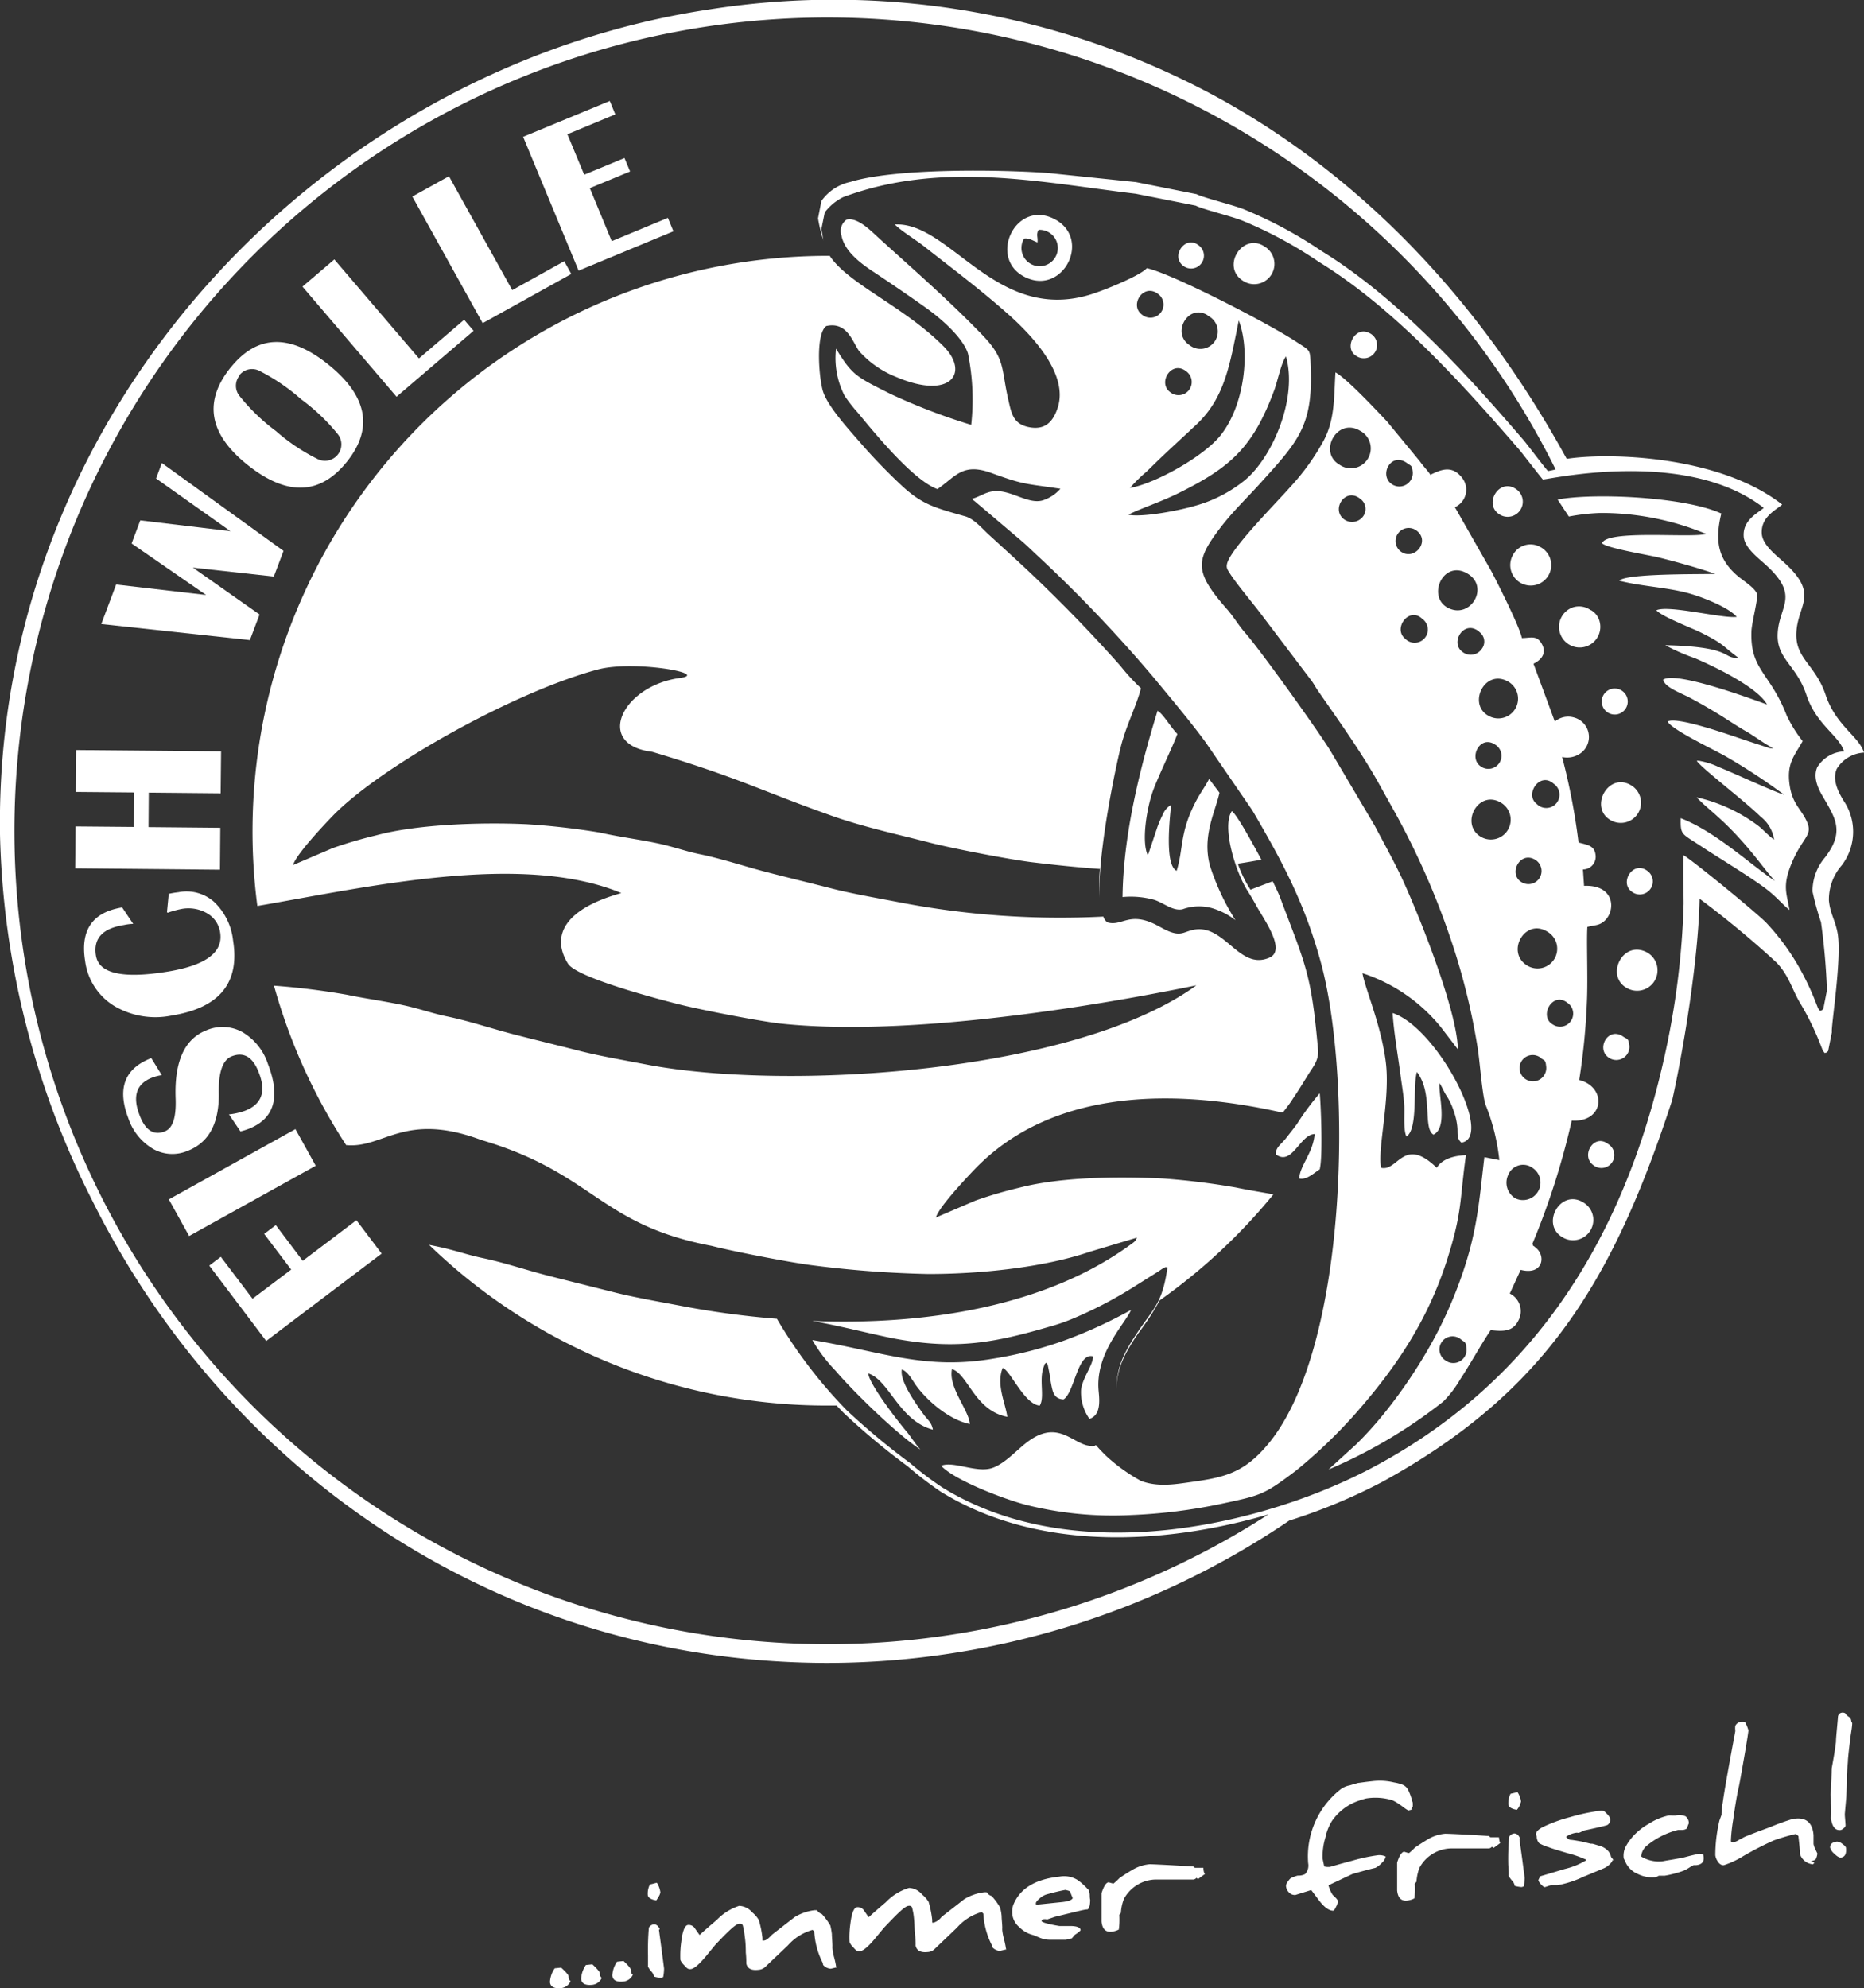 <svg id="Ebene_1" data-name="Ebene 1" xmlns="http://www.w3.org/2000/svg" viewBox="0 0 219.39 233.98"><rect x="0" y="0" width="219.39" height="233.98" fill="#333333" stroke="none"/><defs><style>.cls-1,.cls-2{fill:#fff;}.cls-1{fill-rule:evenodd;}</style></defs><path class="cls-1" d="M184.4,54c4.71-.74,17.86-.49,25.36,5.38-.77.67-2.53,1.47-2.4,3.43.09,1.26,1.5,2.38,2.49,3.26,4.38,3.89,1.74,5,1.58,8.38-.15,3.08,2.24,3.74,3.45,7.35s3.93,4.86,4.51,6.77a4,4,0,0,0-3.21,1.92c-.6,1.39.33,2.92.77,3.68a6.51,6.51,0,0,1-.2,7.69,6.11,6.11,0,0,0-1.49,4.13c.15,1.5.7,2.23,1,3.7.59,2.87-.78,11.17-.65,11.78l-.44,2.22c-.41.39-.07.06-.39.25-.31-.37-.19-.22-.42-.76a32.24,32.24,0,0,0-2.34-4.89c-1.13-1.82-1.36-3.34-2.91-5a113.34,113.34,0,0,0-9.07-7.52c-.13,6.86-1.81,17.34-3.22,23.68-7,21.46-15,34.42-34.08,44.92a66.57,66.57,0,0,1-11,4.58A97,97,0,0,1,97.48,195.7c-38.35,0-70.57-22.17-86.61-54.39A100,100,0,0,1,0,98.18C-.72,48,38.27,7.87,83.55,1.1a94.43,94.43,0,0,1,60.6,10.83C159.66,20.67,173.67,34.44,184.4,54Zm-48-19.33a1.54,1.54,0,0,1-2,2.35c-1.53-1.13.24-3.85,2-2.35Zm30.35,27.79c1.64,1.26-.31,3.61-1.9,2.43a1.54,1.54,0,1,1,1.9-2.43Zm14,38.76a1.54,1.54,0,1,1-1.71,2.57c-1.56-1-.09-3.75,1.71-2.57ZM167.39,72.82a1.55,1.55,0,1,1-2,2.35c-1.48-1.19.44-3.83,2-2.35Zm6.72,1.55a1.4,1.4,0,0,1,.29,2,1.57,1.57,0,0,1-2.27.35c-1.53-1.1.22-3.91,2-2.35Zm1.82,13.23a1.54,1.54,0,1,1-1.67,2.58c-1.43-1-.08-3.7,1.67-2.58ZM160.07,58.68a1.47,1.47,0,0,1,.25,2.23,1.61,1.61,0,0,1-2.15.19c-1.53-1.18.19-3.78,1.9-2.42Zm5.58-4.15c.36.27.53.2.61.88a1.58,1.58,0,0,1-2.5,1.53c-1.48-1.09,0-3.84,1.89-2.41Zm15.72,70c.41.3.53.2.6.88a1.57,1.57,0,0,1-2.58,1.46,1.53,1.53,0,0,1,2-2.34ZM172,157.67c.4.3.52.24.59.9a1.56,1.56,0,0,1-2.48,1.52,1.54,1.54,0,1,1,1.89-2.42ZM184.47,118a1.54,1.54,0,1,1-1.7,2.57c-1.68-.93-.07-3.94,1.7-2.57ZM139.62,43.7a1.55,1.55,0,1,1-1.92,2.43c-1.47-1.12.21-3.79,1.92-2.43Zm43.24,48.53a1.56,1.56,0,1,1-2,2.37c-1.44-1.09.36-3.84,2-2.37ZM120.54,28.08c.51-.1,1,.23,1.57.45.06-.57-.1-.75,0-1.16s0-.12.16-.32a2.14,2.14,0,1,1-1.72,1ZM180.12,137.3a2.06,2.06,0,1,1-1.74,3.74,2.14,2.14,0,0,1-.87-2.76,1.89,1.89,0,0,1,2.61-1Zm-38-100.16A2.05,2.05,0,1,1,140,40.61c-2.2-1.44-.08-5,2.19-3.47Zm30.51,30.31c2.8,1.54.45,5.52-2.25,4.06-2.42-1.31-.56-5.61,2.25-4.06Zm4.72,12.68a2.32,2.32,0,1,1-2,4.19c-2.68-1.25-.74-5.54,2-4.19Zm-.63,14.37a2.33,2.33,0,1,1-2.49,3.94c-2.43-1.55-.18-5.62,2.49-3.94Zm5.38,15.13a2.32,2.32,0,1,1-2.35,4c-2.56-1.56-.28-5.61,2.35-4ZM160.07,50.69a2.34,2.34,0,1,1-2.41,4c-2.56-1.48-.29-5.61,2.41-4ZM133,57.42a16.88,16.88,0,0,1,1.85-1.83c.69-.65,1.3-1.27,2-1.93,1.35-1.28,2.59-2.4,4-3.73,3.34-3.17,3.9-7.06,4.95-12.21,1.37,3.5.74,10-2.22,13.61-2.07,2.5-7.74,5.62-10.58,6.09Zm-.15,3.13c1.46-.74,3.72-1.45,5.95-2.56,6.16-3.05,8.74-5.48,11.19-12.11.39-1.06.81-3.21,1.37-3.93,1.39,4.9-1.58,11.81-4.77,14.5a16.12,16.12,0,0,1-6.17,3.14c-1.58.46-5.79,1.31-7.57,1Zm35.57-4.71c1-.45,2.4-1.23,3.65.37a2.26,2.26,0,0,1-.83,3.48l4.25,7.46c.73,1.37,3.39,6.65,3.63,7.94,1.06,0,1.78-.38,2.37.73.67,1.26-.39,2-1,2.29L183,84.92a2.42,2.42,0,0,1,2.22-.49,2.37,2.37,0,0,1,1,4.07,2.73,2.73,0,0,1-2.36.59,75.44,75.44,0,0,1,1.93,10.06c1.07.28,1.87.37,2,1.43a1.5,1.5,0,0,1-1.48,1.74l.13,1.93c3.73-.15,3.76,3.07,2.3,4.22-.64.5-1.1.38-1.91.62-.11,1.6.07,6-.05,8.72a79.57,79.57,0,0,1-.91,9.29c3.27.83,3,5-.88,4.78a88.38,88.38,0,0,1-4.66,14.57s.09,0,.1.1.07.07.09.09l.29.24c1.17,1,.75,3.23-1.83,2.56l-1.28,2.79a2.32,2.32,0,0,1,1,3.2c-.66,1.29-1.75,1.27-3.25,1.11-1.27,1.89-2.33,3.89-3.58,5.78a12.89,12.89,0,0,1-2,2.62,58.79,58.79,0,0,1-13.51,8l3.3-3a43.4,43.4,0,0,0,3.17-3.5,59.11,59.11,0,0,0,5.55-8.17,50.35,50.35,0,0,0,4.25-9.94c1.34-4.43,1.55-7.78,2.08-12.15l1.76.35a24.22,24.22,0,0,0-1.59-6.44c-.44-1.15-.7-5.3-1-7a78,78,0,0,0-3.23-12.86,90.7,90.7,0,0,0-6.39-14.48l-2.23-4c-2.08-3.62-4.51-7-6.88-10.42-.36-.51-.49-.84-.88-1.34l-5.68-7.5c-1.11-1.49-3-3.7-3.83-5-.31-.49-.53-.73-.24-1.44.84-2,5.82-7,7.37-8.77a27.11,27.11,0,0,0,3.92-5.46c1.34-2.53,1.19-5.28,1.37-8,1.37.75,5,4.65,6.07,5.78l3.88,4.71c.4.58.85,1,1.25,1.59ZM128.24,167a5.42,5.42,0,0,1-1-3.44c.18-1.44,1.38-2.85,1.42-3.93-1.86-.53-2.18,4.27-3.49,5.06-1.08-.06-1.26-.82-1.44-1.75-.08-.42-.14-.86-.2-1.26l-.2-1a.93.93,0,0,0-.19-.32c-.28.29-.1,0-.29.48-.6,1.51.15,3.59-.48,4.58-1.81-.16-3.42-4.09-4.35-4.44-.8,1.93.33,4.18.54,5.76-3.84-.72-4.6-5-6.51-5.62-.47,2.15,2,4.83,2.1,6.47-2.43-.5-5-2.71-6.32-4.53-.42-.58-.94-1.62-1.68-1.9-.29,1.39,1.7,4.1,2.56,5.3.44.61.94.92,1.09,1.79-4-1.06-5.14-5.85-7.61-6.62.11,1.25,3.39,5.52,4.53,6.86.31.37.52.71.82,1.1a11.93,11.93,0,0,0,.79,1c-2.68-1.74-7.8-6.71-10-9.29a18.71,18.71,0,0,1-2.72-3.6c8.23,1.37,13.27,3.59,21.43,2.17a46.31,46.31,0,0,0,8.46-2.2,55.06,55.06,0,0,0,7.62-3.51c-.66,1.6-4.25,5.07-3.81,9.56.12,1.23.22,2.77-1,3.23Zm27.13-29.41c-.64.38-1.58,1.33-2.46,1.1.1-1.56,1.64-3,1.82-5.23-1.74.05-2.66,3.84-4.58,2.38,0-.83.66-1.19,1.17-1.84s.89-1.12,1.33-1.72a30.64,30.64,0,0,1,2.68-3.62c.15,1.56.37,7.54,0,8.93Zm-16.8-51.22c-.36,1.13-2.21,4.87-2.89,6.77s-1.37,5.87-.58,7.54l1.1-3.28a12.76,12.76,0,0,1,.64-1.5,2.37,2.37,0,0,1,1-1.18c-.19,1.83-.75,7.13.65,7.76.84-2.68.3-4.58,2.44-8.5.41-.74,1-1.56,1.38-2.31l1.22,1.62c-.51,2.31-2.06,5.1-1.12,8.59a27.83,27.83,0,0,0,3,6.41,8.39,8.39,0,0,0-2.8-1.43,5.71,5.71,0,0,0-3.44.15c-1.15.23-2.19-.76-3.34-1.12a10.35,10.35,0,0,0-3.71-.32c.09-7.29,2-15,4.12-21.92.65.34,1.67,2.1,2.33,2.72ZM172,134.47c-.58-.51-.4-1.07-.47-1.81a7.45,7.45,0,0,0-.44-1.93,6.89,6.89,0,0,0-.77-1.67c-.38-.56-.54-1.07-.9-1.6-.12,1.41,1,5.24-.7,6.07-1.3-.75,0-4.83-1.95-7.37-.52,1.65.18,6.67-1.23,7.59-.39-.75-.2-2.69-.26-3.66-.07-1.19-.29-2.39-.44-3.56-.3-2.29-.8-5.1-.93-7.31,5.25,1.71,12,14.68,8.09,15.25ZM124,25.73c4.58,2.24,1.2,9.05-3.29,6.91s-1.26-9.13,3.29-6.91Zm78.6,34.69c-.83,3.39-.24,5.33,1.59,7.07.8.77,2.33,1.61,2.6,2.4.17.51-.62,3.39-.65,4.42-.16,4.56,2.17,4.79,4.16,9.91a15.87,15.87,0,0,0,1.87,3c-1,1.79-1.94,2.64-1.51,5.32.35,2.18,1.44,2.76,2.06,4.28s-.56,1.74-1.81,4.68c-1.16,2.75-.63,3.56-.29,5.59-.87-.68-1.58-1.65-3.14-2.77-1.19-.85-2.35-1.6-3.61-2.4s-2.48-1.56-3.7-2.36c-2.26-1.49-2.39-1.27-2.35-3.27,4.1,1.59,7.93,5.23,11.08,7.39-1.24-1.4-2.31-3-4.21-5.07-2.3-2.53-3.89-3.57-5-4.78a19,19,0,0,1,7.31,3.4c.66.53,1.16,1.14,1.81,1.58a4.19,4.19,0,0,0-1.59-2.7c-1.93-1.9-7-5.74-7.52-6.58l.26,0a8.92,8.92,0,0,1,2.38.76c1.89.76,6.46,2.89,7.64,3.23a71.19,71.19,0,0,0-6.7-4.41c-1.38-.82-6.53-3.21-7-4.2,1.12-.63,7.46,1.64,9.29,2.25l2.75.9c.67,0,.13,0,.41,0-1.05-.51-2.18-1.4-3.23-2s-2.07-1.3-3.21-2-2.17-1.29-3.33-1.91S196,80.93,195.74,80c1.45-1.07,10.35,2.23,12.24,2.91-1.12-2-6-4.39-8.52-5.46A23.44,23.44,0,0,1,196,75.93c7.21.17,6.85,1.29,8.05,1.47.46.07.24.07.54,0-1.95-1.44-1.6-1.57-4.48-3-1.17-.56-4.53-1.85-5.16-2.58,1.44-.66,7.8,1,9.46.78-.94-1.13-4.22-2.43-6-2.87-2.57-.64-5.31-.74-7.83-1.39.82-.87,9.43-.74,11.31-.8-2-.7-4.28-1.33-6.48-1.89-1.39-.35-6.13-1.09-6.85-1.71.51-1.66,10.6-.58,12.24-1.11a32.23,32.23,0,0,0-12.4-2.46,24,24,0,0,0-3.75.42l-1.32-2c4.22-.81,15.09-.33,19.34,1.68Zm-24.19-2.88a1.78,1.78,0,1,1-1.92,3c-1.92-1.19-.06-4.33,1.92-3ZM193.68,112a2.4,2.4,0,1,1-2,4.38c-2.83-1.29-.84-5.68,2-4.38Zm-2.62,10c.42.29.57.16.68.84a1.55,1.55,0,0,1-2.51,1.54c-1.34-1.08.09-3.6,1.83-2.38Zm-1.78,12.64a1.52,1.52,0,1,1-1.76,2.47c-1.51-1.1.09-3.78,1.76-2.47ZM194,102.57a1.52,1.52,0,1,1-2,2.32c-1.41-1.08.27-3.76,2-2.32Zm-7.55,39a2.38,2.38,0,1,1-2.61,4c-2.53-1.56-.12-5.81,2.61-4ZM192,92.43a2.38,2.38,0,1,1-2.47,4.07C187,95,189.31,90.78,192,92.43Zm-1.16-11.18a1.53,1.53,0,1,1-1.7,2.54,1.53,1.53,0,0,1,1.7-2.54Zm-3.59-9.45a2.15,2.15,0,0,1,1,1.26,2.43,2.43,0,1,1-3.11-1.59,2.35,2.35,0,0,1,2.07.33Zm-6-7.45a2.41,2.41,0,1,1-3.2,1,2.34,2.34,0,0,1,3.2-1ZM161.17,39.19a1.56,1.56,0,1,1-1.51,2.72c-1.57-.89-.2-3.61,1.51-2.72ZM148.91,29.06a2.37,2.37,0,0,1-2.59,4c-2.7-1.69,0-5.84,2.59-4Zm-7.9-.24a1.51,1.51,0,1,1-1.64,2.54c-1.68-1.1.07-3.69,1.64-2.54Zm30.67,94.79-2.1-2.74a19.72,19.72,0,0,0-9.22-6.34c.33,1.9,2.17,6,2.74,10.4s-1,10.26-.55,12.5c2,.48,2.64-3.79,6.55,0,0,0,.07-.11.07-.09s.6-1.3,3.37-1.39c-.75,5.21-.38,6.57-2.24,12.37-2.3,7.16-6,12.63-10.79,18.07a59.59,59.59,0,0,1-7,6.7c-3.78,2.85-4.06,2.88-8.83,3.9a63.52,63.52,0,0,1-10.55,1.31,42,42,0,0,1-12.24-1.17c-2.69-.68-8.59-2.95-10.11-4.63,1.41-.61,4.13.88,6,.26,1.41-.48,2.71-1.92,3.87-2.85,3.71-3,5.42-.13,7.48.23,1.58.28,0-.85,2,1.14a20.58,20.58,0,0,0,4.16,3c2,.75,4,.4,5.92.13,3.73-.52,6.09-1,8.87-4.26,9.58-11.11,10.12-43,6.41-56.78-1.92-7.09-4.58-12-8.09-18l-5.49-8c-1.79-2.45-4.19-5.29-6.12-7.63a165.35,165.35,0,0,0-13.64-14.31c-.64-.59-1.17-1.12-1.81-1.68L114.74,59c-.25-.2-.15-.09-.32-.31.72-.16,1.38-.66,2.22-.83,2.17-.45,4.33,1.62,6.17,1a4.7,4.7,0,0,0,2-1.34c-4.21-.64-4.19-.42-8.16-1.87-3.24-1.17-4.11.32-6,1.68l-.31.23c-2.82-1-7.34-6.52-9.38-9a17.09,17.09,0,0,1-1.56-2,9.73,9.73,0,0,1-1-5.53c1.92,3.15,2.39,3.31,6.41,5.33A71.76,71.76,0,0,0,114.31,50a27.18,27.18,0,0,0-.38-8.39c-.55-1.78-3-4-4.94-5.38s-4.3-3-6.41-4.39c-1.49-1-3.2-2.36-3.54-4.12a1.63,1.63,0,0,1,.6-1.87c1.32-.34,3,1.46,3.76,2.13,4.25,3.87,8.15,7.23,12.19,11.41,2.79,2.89,2.21,3.87,3.1,7.71.37,1.61.58,2.87,2.58,3.2,1.78.28,2.68-.68,3.22-2.32,1.3-3.93-3-8.47-5.69-10.88-3.37-3-6.49-5.32-10-8.08-.84-.68-2.87-1.93-3.47-2.6,6.46-.34,11.86,11.51,22.82,8.3,1.67-.48,6.08-2.29,6.83-3.16,3,.64,14.54,6.63,17.62,8.68,1.71,1.13,1.58.79,1.67,3,.27,6.94-1.5,8.72-6,13.7-1.6,1.77-3.2,3.27-4.73,5.29-2.84,3.77-3,5.06.91,9.5.75.86,1.34,1.88,2.09,2.73,1.77,2,8.38,11.23,10,13.82l5.26,8.89c1.08,2.05,2.09,3.86,3.12,6,2.06,4.41,6.62,15.81,6.67,20.36ZM97.36,2.06a95.67,95.67,0,0,1,85.73,53.18,7.83,7.83,0,0,1-.89.19c-.08,0-2.41-3.07-2.79-3.53-6.63-7.72-14.86-16.83-23.87-22.36a50.35,50.35,0,0,0-9.14-4.91c-1.33-.53-4.77-1.36-5.57-1.78l-7.14-1.42-10.33-1.07c-5.73-.41-18-.58-23.27,1.05a5.59,5.59,0,0,0-3.41,2.24l-.4,2.05a17.71,17.71,0,0,0,.61,2.53l0,.1A9.35,9.35,0,0,0,96.67,27c.13-.67.27-1.34.4-2a6.19,6.19,0,0,1,2.17-1.8c11.64-4.33,23.34-1.72,34.42-.4l7.07,1.4c.79.42,4.19,1.24,5.5,1.77a49.57,49.57,0,0,1,9,4.85c8.91,5.47,17,14.48,23.6,22.12.38.45,2.68,3.44,2.76,3.48.23.13,16.77-3.84,26,3.35-.76.66-2.48,1.44-2.36,3.36.09,1.25,1.47,2.34,2.44,3.2,4.3,3.82,1.72,4.89,1.56,8.23-.15,3,2.2,3.67,3.38,7.22s3.86,4.77,4.43,6.65a3.88,3.88,0,0,0-3.16,1.88c-.58,1.36.33,2.87.77,3.61,1.41,2.44,2.45,4,.14,7a6.1,6.1,0,0,0-1.46,4,32.23,32.23,0,0,0,1,3.62,78.41,78.41,0,0,1,.7,8l-.43,2.19c-.4.37-.07.06-.38.24-.3-.37-.19-.22-.41-.75a32,32,0,0,0-2.3-4.8,27.72,27.72,0,0,0-3.57-4.77c-1-1.07-8.55-7.26-9.78-8-.1,1.84,0,3.8,0,5.73a95.09,95.09,0,0,1-2.29,18.13c-4.91,22-15.91,38.44-34.37,48.22-12.72,6.74-34.85,12-50.54,2.35a39.1,39.1,0,0,1-3.87-2.92,82.56,82.56,0,0,1-7.44-6.2,55.79,55.79,0,0,1-8.21-10.76,102,102,0,0,1-11.28-1.52c-2.85-.54-5.53-1-8.06-1.64s-5.08-1.27-7.62-1.92-5.11-1.53-7.7-2.07c-1.38-.29-2.45-.65-3.82-1-.75-.2-1.59-.38-2.46-.55a67.37,67.37,0,0,0,46.89,18.91h1.07l.84.87a81.36,81.36,0,0,0,7.52,6.27,41.15,41.15,0,0,0,3.91,3c11.47,7.09,26.35,6.25,38.57,2.67A95.72,95.72,0,1,1,97.36,2.06Zm.26,28.05h-.26a67.74,67.74,0,0,0-67.07,76.51c12.87-2.21,31.13-6.4,42.84-1.52-6.64,1.85-8.32,5-6.29,8.29,1,1.71,11.31,4.35,12.78,4.73,2.57.67,9.44,2,12.07,2.32,19.27,2.12,49.24-4.57,49.11-4.47-14.09,10.25-48,12.51-64.75,9.3-2.85-.55-5.53-1-8.06-1.65s-5.08-1.26-7.62-1.92-5.11-1.53-7.7-2.07c-1.38-.28-2.45-.64-3.82-1-2.34-.64-5.59-1.05-8-1.56A85.84,85.84,0,0,0,32.25,116h0a67.09,67.09,0,0,0,8.49,18.76c4.4.44,6.84-4,15.93-.59,13.27,3.91,13.84,9.94,27.08,12.45,2.57.66,9.44,2,12.07,2.31a125.8,125.8,0,0,0,13.46,1c6,0,13.47-.74,19-2.62l5.54-1.66c-.21.48-.31.49-.74.81-10,7.31-24.15,9.52-37.48,9,3.4.59,7.55,1.69,10,2.13,7,1.25,11.43.43,17.85-1.44a22.48,22.48,0,0,0,2.59-.87,48.69,48.69,0,0,0,7-3.58l3.3-2.07c.16-.11.44-.31.58-.38.31-.14.16-.15.49-.09-.6,4.17-1.55,4.7-3.48,7.57-1.52,2.26-2.56,4.14-2.51,6.77,0-2.52,1.05-4.37,2.54-6.58a29.92,29.92,0,0,0,2.53-3.88,67.79,67.79,0,0,0,13.39-12.48c-1.54-.28-3.12-.53-4.43-.81a85.49,85.49,0,0,0-8.62-1.06c-5.33-.25-12-.18-16.87,1.09a49.94,49.94,0,0,0-5.12,1.5l-4.68,2c.32-1.23,3.83-4.92,4.64-5.76,9.25-9.54,23.74-9.36,36-6.61l.2,0c.39-.5.79-1,1.19-1.64.62-.91,1.15-1.77,1.75-2.75s1.31-1.73,1.19-3c-.8-9.09-1.5-10-4.5-18-.14-.35-.44-1-.84-1.81-.86.34-1.73.65-2.61,1l-.24-.39a14.4,14.4,0,0,1-1.25-2.68c.94-.14,1.86-.29,2.77-.47-1.4-2.63-3-5.44-3.48-5.71-1.19,1.81.4,7,1.78,9.26.4.62.78,1.27,1.18,2,.94,1.65,3.47,5.18,1.43,6-3.6,1.53-5.28-4.21-9.07-3.26-.95.23-1.32.67-2.58.2-.76-.28-1.48-.79-2.28-1.11-2.69-1.08-3.47.47-5.11,0a1.42,1.42,0,0,1-.47-.68,99.88,99.88,0,0,1-24-1.68c-2.85-.55-5.53-1-8.06-1.65s-5.08-1.26-7.62-1.92-5.11-1.53-7.7-2.07c-1.38-.28-2.45-.64-3.82-1-2.34-.63-5.59-1-8-1.56A85.49,85.49,0,0,0,62,97c-5.33-.25-12.88,0-17.7,1.3a52.59,52.59,0,0,0-5.12,1.5l-4.68,2c.32-1.24,3.83-4.92,4.64-5.76,5.69-5.88,21.48-14.66,31.22-17.25,4.23-1.13,13.31.49,9.67,1-6.82.9-10.13,7.86-3.26,8.69,10.4,3.12,12.66,4.53,21.28,7.58,3.54,1.25,7.67,2.15,11.32,3.09,2.57.67,9.44,2,12.08,2.32s5.31.6,8,.79a25,25,0,0,0-.05,3.42c-.21-5.14,1.81-15.06,2.57-18,.63-2.41,1.78-4.59,2.32-6.68a25.07,25.07,0,0,1-2.43-2.65,175.81,175.81,0,0,0-13.38-13.51l-2-1.83c-.82-.72-1.82-2-3-2.28-3.55-1-5-1.4-7.37-3.6a68.84,68.84,0,0,1-5-5.2c-1.34-1.54-3.57-4-4.2-5.74-.48-1.28-1-6.83.34-7.82,2.53-.57,3.12,2,3.91,3a11.51,11.51,0,0,0,4.34,3c6.39,2.73,8.65-.49,5.57-3.6-4.66-4.71-11.28-7.37-13.43-10.69Z"/><polygon class="cls-2" points="24.63 148.94 25.99 147.91 29.72 152.84 34.27 149.41 31.09 145.21 32.46 144.18 35.63 148.38 41.95 143.6 44.92 147.53 31.33 157.81 24.63 148.94 24.63 148.94"/><polygon class="cls-2" points="19.87 141.15 34.77 132.88 37.16 137.19 22.26 145.46 19.87 141.15 19.87 141.15"/><path class="cls-2" d="M17.81,124.53l1.23,2a5.39,5.39,0,0,0-1.13.29c-1.85.71-2.35,2.19-1.48,4.43q1,2.64,2.93,1.91c1-.37,1.39-1.68,1.31-3.91q-.24-6.48,3.62-8a4.84,4.84,0,0,1,4.24.21,6.81,6.81,0,0,1,3,3.74q2.28,5.89-2.29,7.66a7.74,7.74,0,0,1-.94.29l-1.35-2a7.91,7.91,0,0,0,1.86-.42q3-1.14,1.64-4.53c-.69-1.81-1.76-2.44-3.17-1.89q-1.59.61-1.53,4.32c.06,3.57-1.17,5.85-3.69,6.82A4.59,4.59,0,0,1,18,135.2a6.62,6.62,0,0,1-2.9-3.61q-2-5.24,2.69-7.06Z"/><path class="cls-2" d="M19.65,107.36l.21-2.17A11.14,11.14,0,0,1,21,105a4.89,4.89,0,0,1,4.2,1.14,7.35,7.35,0,0,1,2.23,4.53q1.22,7.48-7.2,8.84a9.51,9.51,0,0,1-6.81-1.14,7.28,7.28,0,0,1-3.4-5.27q-.88-5.47,4.36-6.31l1.3,1.94c-.5,0-.88.09-1.15.14q-3.72.6-3.24,3.58.51,3.18,8.4,1.9,6.8-1.1,6.22-4.63a3.12,3.12,0,0,0-1.55-2.25,4.4,4.4,0,0,0-3-.5,11.75,11.75,0,0,0-1.61.44Z"/><polygon class="cls-2" points="17.48 97.34 25.93 97.42 25.89 102.35 8.85 102.19 8.89 97.26 15.76 97.32 15.8 93.26 8.93 93.2 8.97 88.27 26.02 88.42 25.97 93.36 17.51 93.28 17.48 97.34 17.48 97.34"/><polygon class="cls-2" points="19.05 54.49 33.37 64.83 32.23 67.85 22.7 66.8 30.55 72.32 29.41 75.33 11.92 73.44 13.67 68.79 24.26 70.02 15.49 63.96 16.51 61.24 27.12 62.51 18.37 56.31 19.05 54.49 19.05 54.49"/><path class="cls-2" d="M27.21,43.18q4.7-5.76,11.52-.21T40.78,54.4Q36,60.28,29,54.6q-6.68-5.43-1.8-11.42Zm1,1a1.9,1.9,0,0,0,0,2.44,23.11,23.11,0,0,0,4.27,4.11A22.53,22.53,0,0,0,37.34,54a1.93,1.93,0,0,0,2.39-2.94A23.11,23.11,0,0,0,35.46,47a23.6,23.6,0,0,0-4.89-3.34,1.9,1.9,0,0,0-2.4.5Z"/><polygon class="cls-2" points="39.35 30.53 49.31 42.18 54.63 37.63 55.74 38.93 46.67 46.69 35.6 33.73 39.35 30.53 39.35 30.53"/><polygon class="cls-2" points="52.84 20.74 60.29 34.14 66.41 30.74 67.24 32.24 56.81 38.03 48.53 23.13 52.84 20.74 52.84 20.74"/><polygon class="cls-2" points="71.77 11.88 72.42 13.46 66.78 15.8 68.76 20.56 73.5 18.6 74.16 20.18 69.42 22.14 72 28.38 78.61 25.64 79.26 27.22 68.1 31.85 61.57 16.1 71.77 11.88 71.77 11.88"/><path class="cls-2" d="M67.15,233.16a1.37,1.37,0,0,1-1.09.81c-.83.08-1.27-.15-1.33-.7a3.08,3.08,0,0,1,.56-1.63l.76-.08c.56.51.85.86.87,1,0,.34.11.53.23.56Z"/><path class="cls-2" d="M70.82,232.78a1.38,1.38,0,0,1-1.09.8c-.83.09-1.27-.14-1.33-.69a3.1,3.1,0,0,1,.56-1.64l.76-.08c.56.52.85.87.87,1,0,.34.11.53.23.57Z"/><path class="cls-2" d="M74.49,232.39a1.36,1.36,0,0,1-1.09.8c-.83.09-1.27-.14-1.33-.69a3.1,3.1,0,0,1,.56-1.64l.76-.08q.84.78.87,1.05c0,.34.11.53.23.56Z"/><path class="cls-2" d="M77.71,222.72c0,.16-.14.47-.47.93-.64-.11-1-.34-1-.69a2.35,2.35,0,0,1,.26-1.2c.13,0,.4-.09.81-.19a2.79,2.79,0,0,1,.42,1.15Zm-.15,4.38c0,.07.22,1.59.6,4.57h0a5.91,5.91,0,0,1-.1,1l-.24.09h0a3.62,3.62,0,0,1-.86-.15.15.15,0,0,0,0-.07,1.18,1.18,0,0,0-.27-.5,2.77,2.77,0,0,1-.42-.59.5.5,0,0,1,0-.12c0-.2,0-.59,0-1.19a30.63,30.63,0,0,1,.1-3.28.77.77,0,0,1,.6-.4q.42,0,.69.57Z"/><path class="cls-2" d="M98.55,231.51l-.39.09-.38.09a1.31,1.31,0,0,1-.91-.46v-.06a1,1,0,0,0-.11-.32,9.1,9.1,0,0,1-.92-3.55,1.44,1.44,0,0,0-.21-.18,6,6,0,0,0-2.9,1.83L90,231.54a1.34,1.34,0,0,1-.77.28c-.8.09-1.27-.16-1.39-.75a.86.86,0,0,1,0-.13c0-.19,0-.57-.06-1.15q0-1.11-.12-1.86a9.09,9.09,0,0,0-.24-1.37.38.38,0,0,0-.39-.17c-.28,0-.8.41-1.55,1.16-.23.22-.66.66-1.29,1.33L83,230.33c-.76.89-1.32,1.36-1.69,1.4s-.49-.14-.81-.48a1.85,1.85,0,0,1-.42-.59,11.62,11.62,0,0,1,.1-2.12c.15-1.27.41-1.93.77-2a.86.86,0,0,1,.86.43l.53.75c.54-.5,1.2-1.08,2-1.75A6.42,6.42,0,0,1,87,224.29a2.13,2.13,0,0,1,1.54.77,3.34,3.34,0,0,1,.77.89,11.56,11.56,0,0,1,.43,2.12l0,.3a.27.27,0,0,0,.18,0c.23,0,.54-.25.93-.67.24-.2,1.14-.89,2.67-2.08a5.8,5.8,0,0,1,2.36-.82l.28,0a1.06,1.06,0,0,0,.57.45,8.16,8.16,0,0,1,1,1.35,8.56,8.56,0,0,1,.18,1c0,.4.06.87.07,1.39a1.94,1.94,0,0,0,0,.33,7,7,0,0,0,.17.94,10.14,10.14,0,0,1,.27,1.24Z"/><path class="cls-2" d="M118.46,229.41l-.39.09-.38.09a1.29,1.29,0,0,1-.91-.45.13.13,0,0,0,0-.06,1,1,0,0,0-.12-.32,9.21,9.21,0,0,1-.92-3.55,1,1,0,0,0-.21-.19,6.06,6.06,0,0,0-2.89,1.83l-2.71,2.59a1.25,1.25,0,0,1-.77.29c-.8.08-1.27-.17-1.39-.76a.37.37,0,0,1,0-.12c0-.19,0-.58-.07-1.16s-.06-1.35-.12-1.86a7.11,7.11,0,0,0-.24-1.37.36.36,0,0,0-.38-.17c-.29,0-.8.42-1.55,1.16-.23.23-.66.67-1.29,1.33-.22.25-.62.74-1.21,1.45-.76.9-1.33,1.36-1.69,1.4s-.5-.13-.81-.48a1.75,1.75,0,0,1-.42-.59,11.28,11.28,0,0,1,.09-2.11q.23-1.92.78-2a.88.88,0,0,1,.86.43l.52.75c.55-.5,1.21-1.08,2-1.75a6.31,6.31,0,0,1,2.75-1.7,2.09,2.09,0,0,1,1.53.77,3.51,3.51,0,0,1,.78.88,12.4,12.4,0,0,1,.42,2.12l0,.31a.48.48,0,0,0,.18,0,1.87,1.87,0,0,0,.93-.68l2.67-2.08a5.78,5.78,0,0,1,2.36-.81l.28,0a1,1,0,0,0,.57.44,7.34,7.34,0,0,1,1,1.36,5.61,5.61,0,0,1,.18,1c0,.4.07.86.08,1.38a1.87,1.87,0,0,0,0,.33,7.23,7.23,0,0,0,.18.94,11.63,11.63,0,0,1,.26,1.24Z"/><path class="cls-2" d="M128.13,222.39a2,2,0,0,1,.13.63c0,.16,0,.34.05.55q0,.94-.3,1.14c-.34,0-1.08.2-2.21.47l-1.68.41h0s-.29.11-.88.3a1,1,0,0,0-.53,0l-.13.16c0,.17.72.38,2.1.61q.56,0,1.26,0c.8,0,1.21.17,1.24.47,0,.08-.21.27-.68.57l-.35.42a4.5,4.5,0,0,0-.66.16h0l-1,0-1,0a3,3,0,0,1-1.06-.22l-.87-.35a3.38,3.38,0,0,1-1.58-.91,2.32,2.32,0,0,1-.81-1.36,2.72,2.72,0,0,1,.07-1.2q1.13-2.94,5.46-3.39a3,3,0,0,1,2.18.43,7.63,7.63,0,0,1,1.21,1.11Zm-1.87,1c-.12-.29-.22-.52-.28-.7s-.21-.16-.56-.28c-.72.13-1.48.32-2.3.55a2.25,2.25,0,0,0-.77.47c-.3.26-.44.44-.43.57s0,.16.12.15l3-.31c.7-.08,1.11-.23,1.21-.45Z"/><path class="cls-2" d="M141.81,220.55l-.81.59-.18-.15a.54.54,0,0,1-.34.2l-2.2,0-2.19,0a4.36,4.36,0,0,0-3.8,2.27,5.23,5.23,0,0,0-.36,1.65l-.19.24a8.25,8.25,0,0,1-.06,1.73,2.51,2.51,0,0,1-.86.25c-.69.07-1.08-.32-1.17-1.19q0-.19,0-1.35c0-.9,0-1.57,0-2,.27-.82.54-1.24.83-1.27l.26.07a1.15,1.15,0,0,0,.33.07,7.55,7.55,0,0,0,.68-.63c.47-.33,1-.67,1.57-1a4.81,4.81,0,0,1,2-.64c.23,0,1.94.07,5.14.27a.83.83,0,0,0,.18.15h1c0,.42.1.66.18.7Z"/><path class="cls-2" d="M166.27,212.1a3.19,3.19,0,0,1,0,.55l-.08.11a.38.38,0,0,0-.08.18s.07.06.18,0l-.5.12c-.07,0-.3-.14-.71-.45a7.13,7.13,0,0,0-1.15-.73,6.82,6.82,0,0,0-3.17-.22l-.53.15-.48.17a6.26,6.26,0,0,0-3,2.35,6,6,0,0,0-.75,1.91,7.62,7.62,0,0,0-.33,2.51c.11.53.18.83.18.9a1.76,1.76,0,0,0,.71.05h0s.89-.27,2.69-.75a20.35,20.35,0,0,1,2.94-.62,1.73,1.73,0,0,1,.91.16,1.38,1.38,0,0,1-.42.7,2.81,2.81,0,0,1-.8.63c-.64.15-1.55.39-2.72.73l-2.8,1.32a3.88,3.88,0,0,0,.5,1.14c.39.35.59.58.6.71a1.37,1.37,0,0,1-.2.66c-.14.31-.26.47-.34.48-.47,0-1-.34-1.65-1.18l-.94-1.25-1.87.58a.92.92,0,0,1-.73-.28,1.22,1.22,0,0,1-.37-.77.89.89,0,0,1,.22-.53c.17-.25.31-.4.43-.44a4.51,4.51,0,0,1,.71-.26l.1,0,.1,0a1.68,1.68,0,0,0,.69-.18,1.48,1.48,0,0,0,.36-1.28,10,10,0,0,1,3.69-8.59,2.57,2.57,0,0,1,1.21-.57c.29-.09.64-.19,1-.29.13,0,.68-.1,1.65-.2a7.17,7.17,0,0,1,2.57.15,4.72,4.72,0,0,1,1,.27,1.32,1.32,0,0,1,.62.55,6.8,6.8,0,0,1,.52,1.43Z"/><path class="cls-2" d="M176.59,216.89l-.8.59-.19-.15a.57.57,0,0,1-.33.2l-2.2,0-2.2,0a4.33,4.33,0,0,0-3.79,2.26,5.38,5.38,0,0,0-.36,1.65l-.2.25a8,8,0,0,1-.05,1.72,2.38,2.38,0,0,1-.86.26c-.69.07-1.08-.32-1.17-1.19V221.2c0-.9,0-1.57,0-2,.26-.82.54-1.25.82-1.28l.27.08a1,1,0,0,0,.32.07,7.69,7.69,0,0,0,.69-.64c.47-.32,1-.66,1.56-1a4.76,4.76,0,0,1,2-.63c.23,0,1.94.06,5.14.27,0,0,.08.08.18.15h1c.05.42.11.66.18.7Z"/><path class="cls-2" d="M179,212.06a2,2,0,0,1-.47.93c-.65-.11-1-.34-1-.69a2.44,2.44,0,0,1,.26-1.2l.82-.19a2.74,2.74,0,0,1,.42,1.15Zm-.16,4.38c0,.07.23,1.59.61,4.56v0a7.19,7.19,0,0,1-.1,1l-.24.08,0,0a3.57,3.57,0,0,1-.85-.15.09.09,0,0,0,0-.07,1,1,0,0,0-.26-.5,3.52,3.52,0,0,1-.43-.59.29.29,0,0,1,0-.12c0-.2,0-.59-.05-1.19a30.63,30.63,0,0,1,.1-3.28.78.78,0,0,1,.6-.41c.28,0,.51.16.68.58Z"/><path class="cls-2" d="M189.79,218.9c0,.11-.1.27-.33.5a2.24,2.24,0,0,1-.67.46l-2.41,1a12,12,0,0,1-3.06,1l-.4,0-.4,0-.36.12-.33.11c-.1,0-.25-.1-.44-.32a1.1,1.1,0,0,1-.33-.5,2.38,2.38,0,0,1,.25-.47l2.86-.85a8.62,8.62,0,0,0,2.48-1,.2.2,0,0,0,0-.11,12.79,12.79,0,0,0-2.15-.75q-1.91-.56-2.19-.69a5.43,5.43,0,0,1-1.15-.48,1.19,1.19,0,0,1-.29-.81s0,0,0,0,0,0-.08-.16a.2.2,0,0,1,0-.11c0-.26.25-.54.83-.84a18,18,0,0,1,3.18-1.15,22.09,22.09,0,0,1,3.52-.75.71.71,0,0,1,.51.07c.42.38.65.66.67.85a.73.73,0,0,1-.3.75c-.21.09-1.15.31-2.83.67a2.86,2.86,0,0,1-.52.25.55.55,0,0,1-.17,0,.46.46,0,0,0-.18,0,2.71,2.71,0,0,0-1.18.47,1,1,0,0,0,.48.36c.21,0,.66.08,1.35.2l1.08.26.14,0c.11,0,.43.11,1,.28a2.11,2.11,0,0,1,.91.58,1.41,1.41,0,0,1,.33.67.86.86,0,0,0,.15.2.72.72,0,0,1,.14.22Z"/><path class="cls-2" d="M200.47,218.27a2.74,2.74,0,0,1,.05.28c.06.57-.24.88-.88.95l-.15,0-.15,0a4.4,4.4,0,0,0-.53.3,5.63,5.63,0,0,1-.64.35,12.66,12.66,0,0,1-2.23.59h-.48l-.22,0a1.18,1.18,0,0,1-.45.18,3.79,3.79,0,0,1-2-.37,2.77,2.77,0,0,1-1.39-1.24c-.19-.4-.28-.6-.29-.6h0a2.49,2.49,0,0,1,.17-1.27,6.34,6.34,0,0,1,1.43-1.84,6.93,6.93,0,0,1,1.31-.94,7.2,7.2,0,0,1,2.36-1,2.18,2.18,0,0,1,.4,0h.41a2,2,0,0,1,1.19.09,1,1,0,0,1,.39.84h0a4.81,4.81,0,0,0-.23.6,1.08,1.08,0,0,1-.5.17l-.27,0h-.27a9.18,9.18,0,0,0-3.61,1.8,1.87,1.87,0,0,0-.73,1.32,4,4,0,0,0,2.49.57h0s.4-.08,1.21-.21l1.18-.21.92-.24.93-.22a.94.94,0,0,1,.61.11Z"/><path class="cls-2" d="M213.9,218.11a1.8,1.8,0,0,1-.23.76l-.57.21a3.25,3.25,0,0,1,.47.12l-.19.2a1.77,1.77,0,0,1-1.52-1.18c0-.49-.09-1.2-.19-2.14a1.32,1.32,0,0,0-.32-.25,23.36,23.36,0,0,0-2.58.76,37.53,37.53,0,0,0-3.58,1.84,10.35,10.35,0,0,1-2.32,1.08c-.27,0-.51-.14-.72-.49a1.65,1.65,0,0,1-.26-.69,17.76,17.76,0,0,1,.49-4.09l.24-.66c0-.57.09-1.09.16-1.56.2-1.41.69-4.16,1.46-8.27v-.09a2.34,2.34,0,0,1,0-.55.87.87,0,0,1,.81-.49c.2,0,.32,0,.38.12a4.41,4.41,0,0,1,.36.9c0,.09-.15,1.16-.51,3.21s-.55,3.13-.64,3.51c-.2.86-.41,2.11-.64,3.75a21,21,0,0,0-.27,2.38l0,.23a.52.52,0,0,0,.39.07,2.12,2.12,0,0,0,.55-.26l.66-.35c.53-.23,1.52-.61,3-1.15a26.63,26.63,0,0,1,2.79-1l.22,0c1.26-.13,2,.51,2.11,1.93,0,.22,0,.57,0,1.06v0a2.79,2.79,0,0,0,.2.58l.22.46Z"/><path class="cls-2" d="M218,202.76c0,.47-.12,1.05-.21,1.71-.14,1.15-.24,2-.29,2.62,0,.3-.07.9-.13,1.79,0,.42,0,1.25-.06,2.48,0,.14-.07.84-.18,2.12,0,.31.06.76.09,1.37a.55.55,0,0,1-.23.31.75.75,0,0,1-.37.21c-.63.06-1-.41-1.12-1.43a12.41,12.41,0,0,0,0-1.74c0-.21,0-.53-.05-1,.06-.61.11-1.64.14-3.1.25-1.32.41-2.35.5-3.09,0-.49.11-1.44.23-2.87,0-.36.21-.56.5-.59a.74.74,0,0,1,.34.06,1.68,1.68,0,0,0,.63.55,2.14,2.14,0,0,0,.09.28c0,.17.08.26.08.28Zm-.73,14.72c.07.7-.13,1.08-.63,1.13-.17,0-.42-.13-.74-.45a1.45,1.45,0,0,1-.5-.73c0-.4.23-.63.82-.7a1.1,1.1,0,0,1,.62.27c.28.19.42.35.43.48Z"/></svg>